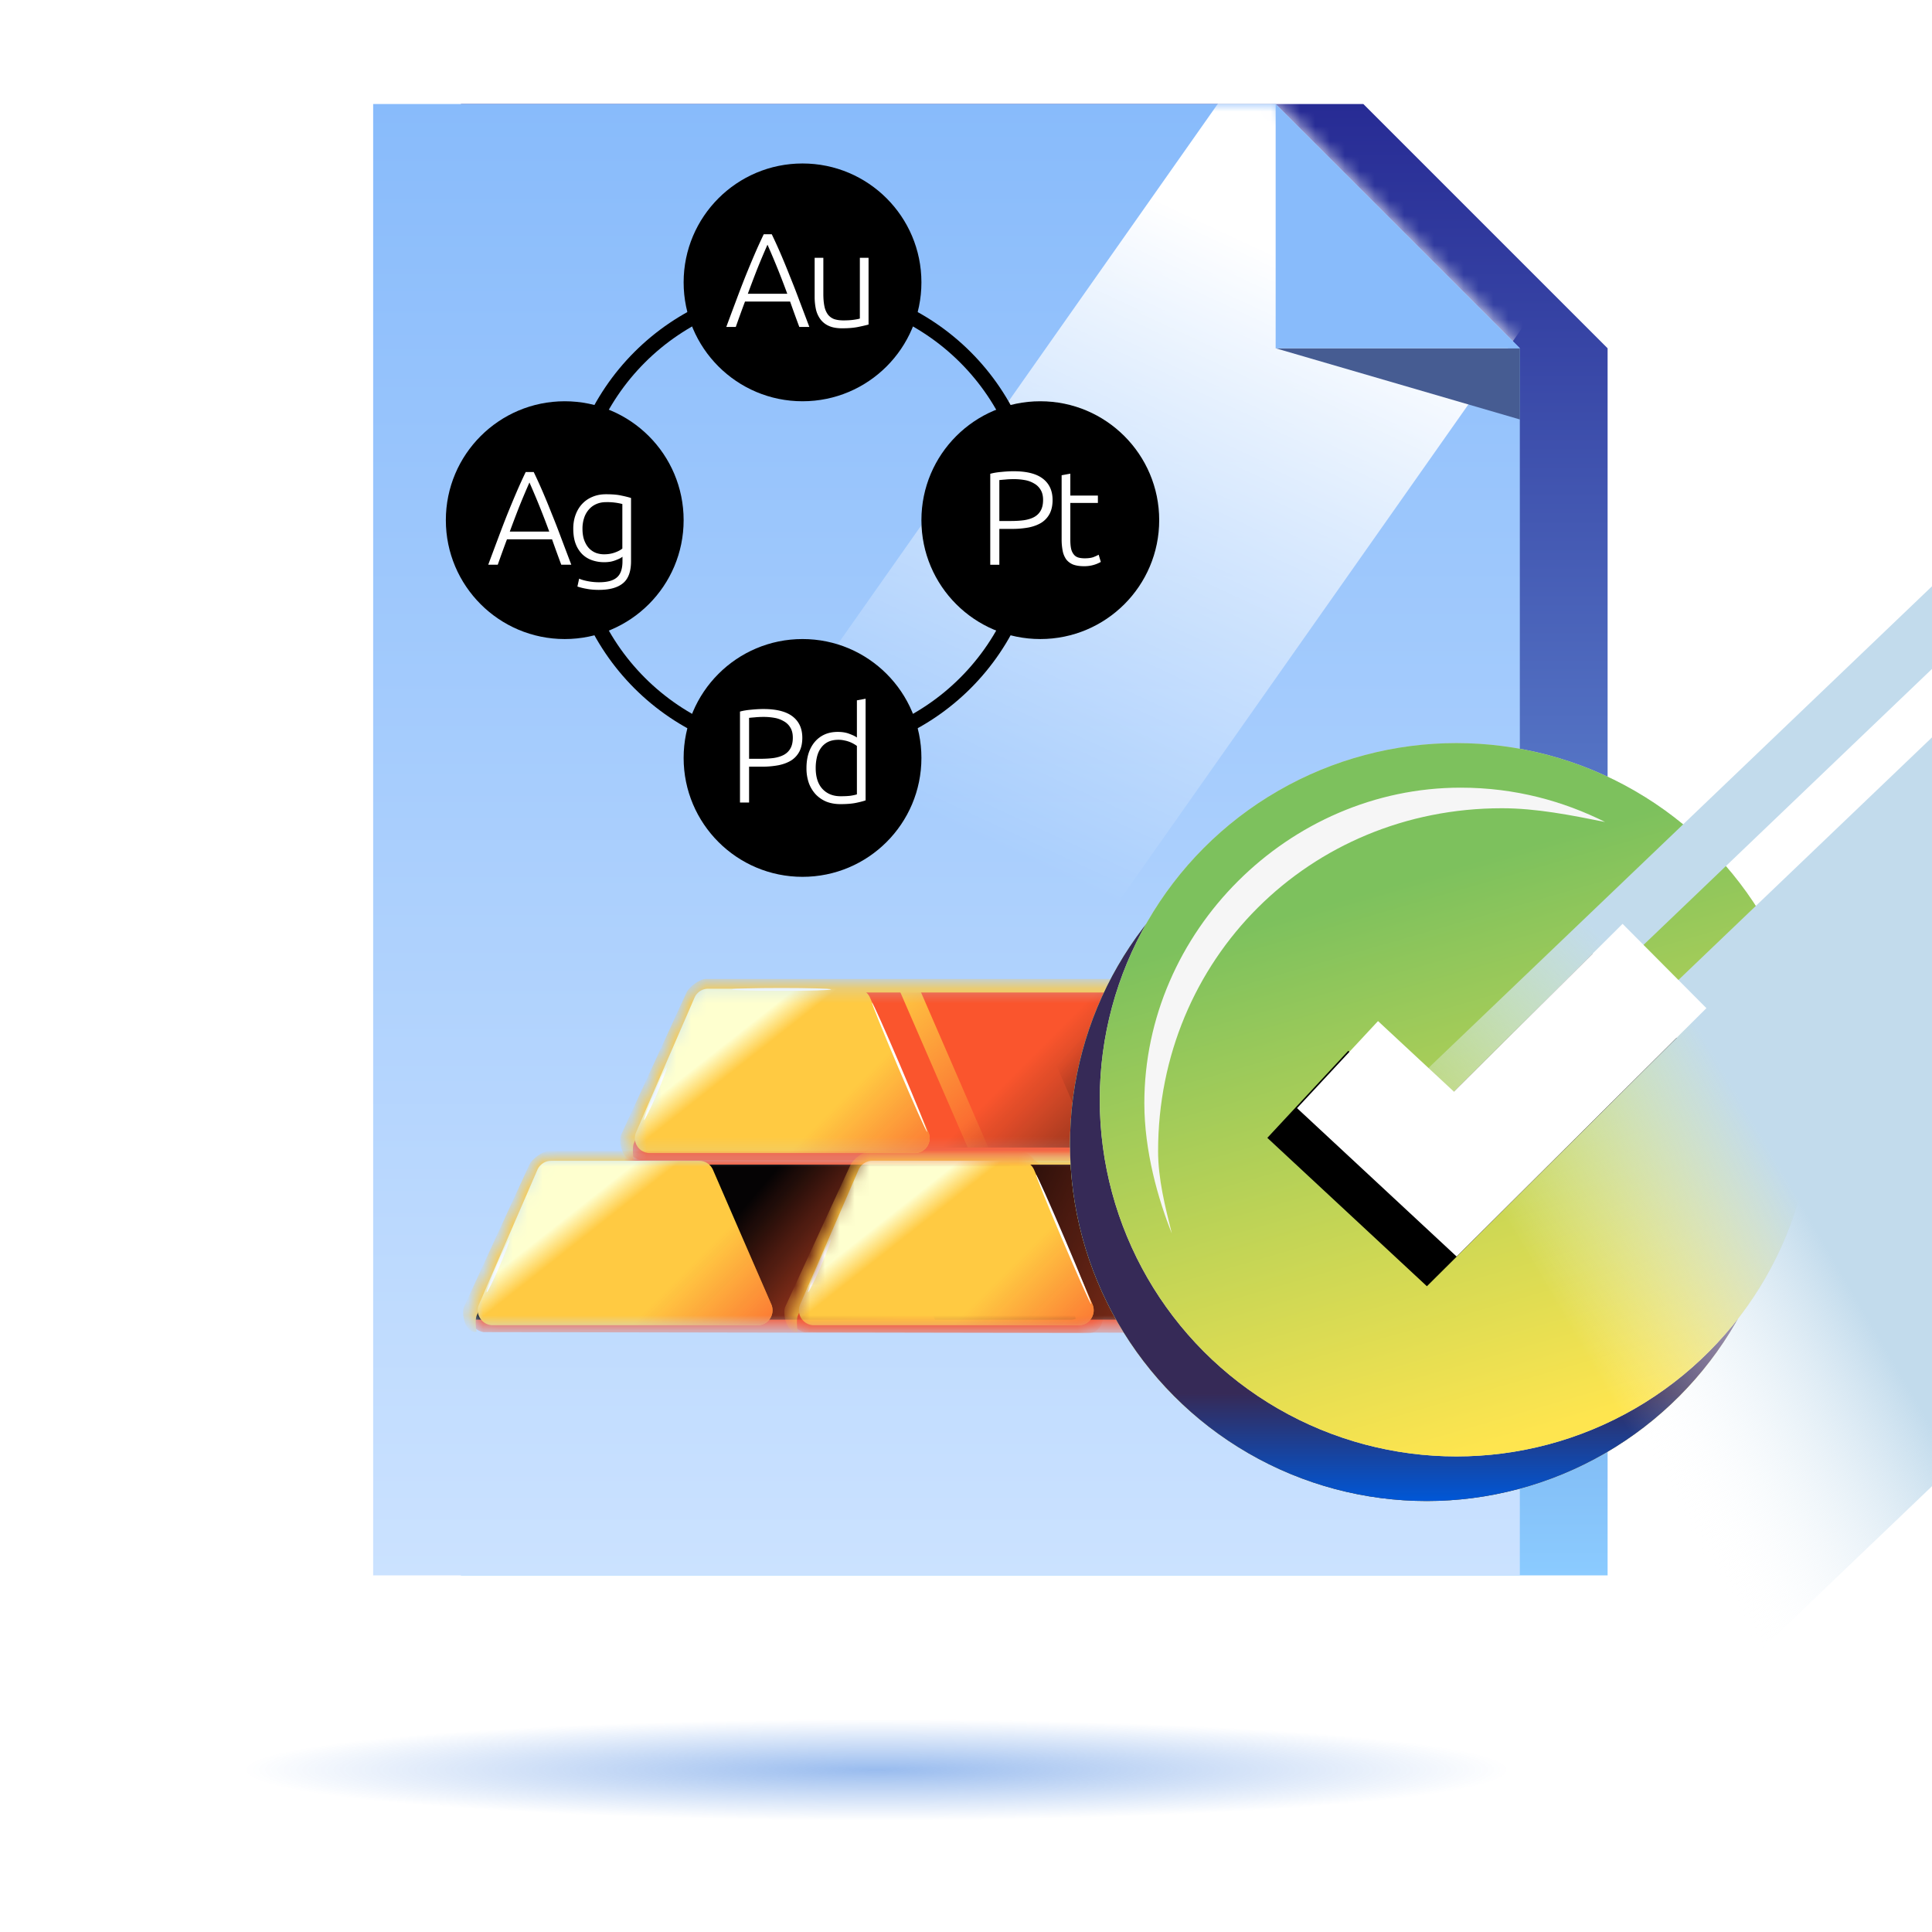 <svg width="130" height="130" fill="none" xmlns="http://www.w3.org/2000/svg"><g clip-path="url(#a)"><path opacity=".4" d="M58.986 122.496c27.607 0 49.986-1.525 49.986-3.406 0-1.881-22.38-3.406-49.986-3.406C31.38 115.684 9 117.209 9 119.09c0 1.881 22.38 3.406 49.986 3.406Z" fill="url(#b)"/><path d="M108.172 106.004H31.016V7h60.721l16.435 16.435v82.569Z" fill="url(#c)"/><path d="M102.266 106.004H25.109V7h60.722l16.435 16.435v82.569Z" fill="url(#d)"/><path d="M93.32 54.867h-7.07" stroke="#050304" stroke-width=".358"/><mask id="e" style="mask-type:alpha" maskUnits="userSpaceOnUse" x="42" y="66" width="43" height="12"><path d="M46.468 66.874c.16-.367.521-.605.922-.605h31.837c.4 0 .761.238.92.605l4.152 9.57a1.005 1.005 0 0 1-.922 1.405H43.238c-.723 0-1.21-.74-.922-1.404l4.152-9.57Z" fill="#fff"/></mask><g mask="url(#e)"><path d="M46.468 66.874c.16-.367.521-.605.922-.605h31.837c.4 0 .761.238.92.605l4.152 9.57a1.005 1.005 0 0 1-.922 1.405H43.238c-.723 0-1.21-.74-.922-1.404l4.152-9.57Z" fill="#FA552D"/><path d="M46.468 66.874c.16-.367.521-.605.922-.605h31.837c.4 0 .761.238.92.605l4.152 9.57a1.005 1.005 0 0 1-.922 1.405H43.238c-.723 0-1.21-.74-.922-1.404l4.152-9.57Z" fill="url(#f)"/><path d="M68.73 66.258h9.518l5.03 11.594H73.76l-5.03-11.594Z" fill="url(#g)"/><path d="M60.36 66.258h1.39l5.03 11.594h-1.39l-5.03-11.594Z" fill="url(#h)"/><g filter="url(#i)"><path d="M42.047 77.172c.141.37.679.88 1.122.88l40.68.072c.722 0 1.155-.934.867-1.598l-4.182-9.725c-.134-.31-.749-.52-1.13-.52l4.132 9.527a1.004 1.004 0 0 1-.92 1.405h-40.14c-.063 0-.37-.03-.43-.04Z" fill="#FA552D"/></g><g filter="url(#j)"><path d="M47.48 65.875c-.4 0-1.123.54-1.283.908l-4.399 9.567c-.187.43.054 1.8.842 1.676-.053-.205-.094-.85 0-1.068l4.152-9.57c.16-.368.521-.605.922-.605H79.55c.253 0 .49.095.671.257v-.443c-.159-.367-.594-.722-.994-.722H47.48Z" fill="#FFCA42"/></g><g filter="url(#k)"><path d="M46.732 67.132c.159-.367.521-.605.921-.605h9.97c.4 0 .762.238.92.605l3.928 9.053a1.005 1.005 0 0 1-.922 1.404H43.726c-.723 0-1.209-.74-.921-1.404l3.927-9.053Z" fill="#FFCA42"/><path d="M46.732 67.132c.159-.367.521-.605.921-.605h9.97c.4 0 .762.238.92.605l3.928 9.053a1.005 1.005 0 0 1-.922 1.404H43.726c-.723 0-1.209-.74-.921-1.404l3.927-9.053Z" fill="url(#l)"/><path d="M46.732 67.132c.159-.367.521-.605.921-.605h9.97c.4 0 .762.238.92.605l3.928 9.053a1.005 1.005 0 0 1-.922 1.404H43.726c-.723 0-1.209-.74-.921-1.404l3.927-9.053Z" fill="url(#m)"/></g><g filter="url(#n)"><path d="M55.915 66.575c0-.053-1.493-.096-3.335-.096-1.841 0-3.334.043-3.334.096 0 .054 1.493.097 3.334.097 1.842 0 3.335-.043 3.335-.097Z" fill="#fff"/></g><g filter="url(#o)"><path d="M43.331 75.369c.05.021.432-.752.853-1.728.42-.975.722-1.784.672-1.805-.05-.022-.432.752-.852 1.727-.421.976-.722 1.784-.672 1.806Z" fill="#fff"/></g><g filter="url(#p)"><path d="M62.384 76.166c.044-.02-.75-1.984-1.775-4.389-1.024-2.404-1.89-4.338-1.935-4.32-.044.02.75 1.985 1.775 4.389 1.024 2.405 1.89 4.338 1.935 4.32Z" fill="#fff"/></g></g><mask id="q" style="mask-type:alpha" maskUnits="userSpaceOnUse" x="31" y="77" width="43" height="13"><path d="M35.894 78.456c.159-.367.521-.604.921-.604h31.837c.4 0 .763.237.922.604l4.151 9.571a1.004 1.004 0 0 1-.921 1.404h-40.14c-.723 0-1.21-.74-.922-1.404l4.152-9.57Z" fill="#fff"/></mask><g mask="url(#q)"><path d="M35.894 78.456c.159-.367.521-.604.921-.604h31.837c.4 0 .763.237.922.604l4.151 9.571a1.004 1.004 0 0 1-.921 1.404h-40.14c-.723 0-1.21-.74-.922-1.404l4.152-9.57Z" fill="#FA552D"/><path d="M35.894 78.456c.159-.367.521-.604.921-.604h31.837c.4 0 .763.237.922.604l4.151 9.571a1.004 1.004 0 0 1-.921 1.404h-40.14c-.723 0-1.21-.74-.922-1.404l4.152-9.57Z" fill="url(#r)"/><path d="M58.156 77.84h9.518l5.03 11.593h-9.518l-5.03-11.593Z" fill="url(#s)"/><g filter="url(#t)"><path d="M31.477 88.754c.14.37.679.881 1.122.881l40.68.071c.722 0 1.155-.935.867-1.598l-4.182-9.725c-.134-.31-.75-.52-1.13-.52l4.132 9.527a1.005 1.005 0 0 1-.921 1.405h-40.14c-.062 0-.37-.03-.428-.04Z" fill="#FA552D"/></g><g filter="url(#u)"><path d="M36.905 77.457c-.4 0-1.123.54-1.282.908l-4.399 9.566c-.187.43.054 1.801.842 1.677-.053-.205-.094-.85 0-1.068l4.151-9.57c.16-.367.522-.605.922-.605h31.837c.253 0 .49.095.671.257v-.443c-.159-.367-.594-.722-.995-.722H36.905Z" fill="#FFCA42"/><path d="M36.905 77.457c-.4 0-1.123.54-1.282.908l-4.399 9.566c-.187.43.054 1.801.842 1.677-.053-.205-.094-.85 0-1.068l4.151-9.57c.16-.367.522-.605.922-.605h31.837c.253 0 .49.095.671.257v-.443c-.159-.367-.594-.722-.995-.722H36.905Z" fill="url(#v)"/></g><g filter="url(#w)"><path d="M36.161 78.714c.16-.367.522-.605.922-.605h9.969c.4 0 .762.238.922.605l3.926 9.053a1.004 1.004 0 0 1-.921 1.404H33.156c-.723 0-1.21-.74-.922-1.404l3.927-9.053Z" fill="#FFCA42"/><path d="M36.161 78.714c.16-.367.522-.605.922-.605h9.969c.4 0 .762.238.922.605l3.926 9.053a1.004 1.004 0 0 1-.921 1.404H33.156c-.723 0-1.21-.74-.922-1.404l3.927-9.053Z" fill="url(#x)"/><path d="M36.161 78.714c.16-.367.522-.605.922-.605h9.969c.4 0 .762.238.922.605l3.926 9.053a1.004 1.004 0 0 1-.921 1.404H33.156c-.723 0-1.21-.74-.922-1.404l3.927-9.053Z" fill="url(#y)"/></g><g filter="url(#z)"><path d="M32.75 86.95c.05.022.43-.751.852-1.727.42-.975.722-1.784.672-1.805-.05-.022-.432.752-.853 1.727-.42.976-.721 1.784-.672 1.806Z" fill="#fff"/></g></g><mask id="A" style="mask-type:alpha" maskUnits="userSpaceOnUse" x="53" y="77" width="43" height="13"><path d="M57.507 78.456c.16-.367.521-.604.922-.604h31.837c.4 0 .761.237.921.604l4.151 9.571a1.005 1.005 0 0 1-.921 1.404h-40.14c-.723 0-1.21-.74-.921-1.404l4.151-9.57Z" fill="#fff"/></mask><g mask="url(#A)"><path d="M57.507 78.456c.16-.367.521-.604.922-.604h31.837c.4 0 .761.237.921.604l4.151 9.571a1.005 1.005 0 0 1-.921 1.404h-40.14c-.723 0-1.21-.74-.921-1.404l4.151-9.57Z" fill="#FA552D"/><path d="M57.507 78.456c.16-.367.521-.604.922-.604h31.837c.4 0 .761.237.921.604l4.151 9.571a1.005 1.005 0 0 1-.921 1.404h-40.14c-.723 0-1.21-.74-.921-1.404l4.151-9.57Z" fill="url(#B)"/><path d="M66.094 77.84h18.513l5.03 11.593H71.124l-5.03-11.593Z" fill="url(#C)"/><g filter="url(#D)"><path d="M96.76 87.438H71.536v.77h25.226v-.77Z" fill="url(#E)"/></g><g filter="url(#F)"><path d="M53.09 88.754c.141.37.679.881 1.122.881l40.68.071c.722 0 1.155-.935.867-1.598l-4.182-9.725c-.134-.31-.749-.52-1.13-.52l4.132 9.527a1.005 1.005 0 0 1-.92 1.405h-40.14c-.063 0-.37-.03-.43-.04Z" fill="#FA552D"/></g><g filter="url(#G)"><path d="M58.518 77.457c-.4 0-1.122.54-1.282.908l-4.399 9.566c-.187.43.054 1.801.842 1.677-.053-.205-.094-.85 0-1.068l4.152-9.57c.16-.367.521-.605.922-.605h31.836c.253 0 .49.095.671.257v-.443c-.159-.367-.594-.722-.994-.722H58.518Z" fill="#FFCA42"/></g><g filter="url(#H)"><path d="M57.77 78.714c.16-.367.522-.605.922-.605h9.97c.4 0 .761.238.92.605l3.928 9.053a1.005 1.005 0 0 1-.922 1.404H54.766c-.724 0-1.21-.74-.922-1.404l3.927-9.053Z" fill="#FFCA42"/><path d="M57.77 78.714c.16-.367.522-.605.922-.605h9.97c.4 0 .761.238.92.605l3.928 9.053a1.005 1.005 0 0 1-.922 1.404H54.766c-.724 0-1.21-.74-.922-1.404l3.927-9.053Z" fill="url(#I)"/><path d="M57.77 78.714c.16-.367.522-.605.922-.605h9.97c.4 0 .761.238.92.605l3.928 9.053a1.005 1.005 0 0 1-.922 1.404H54.766c-.724 0-1.21-.74-.922-1.404l3.927-9.053Z" fill="url(#J)"/></g><g filter="url(#K)"><path d="M54.37 86.95c.05.022.432-.751.853-1.727.42-.975.722-1.784.672-1.805-.05-.022-.431.752-.853 1.727-.42.976-.721 1.784-.672 1.806Z" fill="#fff"/></g><g filter="url(#L)"><path d="M73.423 87.747c.044-.02-.75-1.984-1.774-4.388-1.025-2.405-1.891-4.339-1.936-4.32-.044.019.75 1.983 1.775 4.388 1.024 2.405 1.89 4.338 1.935 4.32Z" fill="#fff"/></g></g><mask id="M" style="mask-type:alpha" maskUnits="userSpaceOnUse" x="25" y="7" width="78" height="100"><path d="M102.266 106.004H25.109V7h60.722l16.435 16.435v82.569Z" fill="#88BBFB"/></mask><g mask="url(#M)"><path transform="rotate(35.123 87.96 -1.57)" fill="url(#N)" d="M87.961-1.57h25.429v103.91H87.961z" style="mix-blend-mode:overlay"/></g><path d="m102.271 28.225-16.45-4.795h16.45v4.795Z" fill="#465C92"/><path d="M85.836 7v16.435h16.435L85.836 7Z" fill="#88BBFB"/><circle cx="54" cy="35" r="15.5" stroke="#000"/><circle cx="54" cy="51" r="8" fill="#000"/><circle cx="38" cy="35" r="8" fill="#000"/><circle cx="54" cy="19" r="8" fill="#000"/><circle cx="70" cy="35" r="8" fill="#000"/><path d="M51.367 47.709c.882 0 1.54.168 1.971.504.432.336.648.813.648 1.431 0 .354-.063.657-.189.909a1.58 1.58 0 0 1-.54.603c-.234.15-.522.261-.864.333a5.964 5.964 0 0 1-1.143.099h-.846V54h-.612v-6.12c.216-.06.468-.102.756-.126.294-.03.567-.045.82-.045Zm.027.531c-.228 0-.423.009-.585.027-.156.012-.29.024-.405.036v2.754h.774c.33 0 .627-.018.891-.054.27-.042.498-.114.684-.216.192-.108.34-.255.441-.441.102-.186.153-.423.153-.711 0-.276-.057-.504-.17-.684a1.15 1.15 0 0 0-.442-.423 1.82 1.82 0 0 0-.62-.225 4.068 4.068 0 0 0-.72-.063Zm6.85 5.616c-.174.06-.396.117-.666.171-.27.054-.612.081-1.026.081-.342 0-.654-.054-.936-.162a2.121 2.121 0 0 1-.72-.486 2.28 2.28 0 0 1-.468-.765 2.99 2.99 0 0 1-.162-1.017c0-.354.045-.678.135-.972.096-.3.234-.558.414-.774.18-.216.399-.384.657-.504.264-.12.564-.18.9-.18.306 0 .57.045.792.135.228.084.393.165.495.243v-2.502l.585-.108v6.84Zm-.585-3.663a1.78 1.78 0 0 0-.207-.135 1.999 1.999 0 0 0-.63-.234 1.704 1.704 0 0 0-.396-.045c-.288 0-.531.051-.73.153a1.3 1.3 0 0 0-.467.414c-.12.168-.207.369-.261.603a3.156 3.156 0 0 0-.081.729c0 .612.153 1.083.459 1.413.306.324.71.486 1.215.486.288 0 .519-.012.693-.036.18-.03.315-.06.405-.09v-3.258ZM37.767 38a98.436 98.436 0 0 1-.621-1.71h-3.033c-.102.27-.204.546-.306.828-.102.282-.207.576-.315.882h-.64c.24-.648.466-1.251.676-1.809.21-.564.414-1.095.612-1.593.204-.504.405-.987.603-1.449.198-.462.408-.924.63-1.386h.54c.222.462.432.924.63 1.386.198.462.396.945.594 1.449.204.498.41 1.029.62 1.593.21.558.439 1.161.685 1.809h-.675Zm-2.142-5.535c-.228.516-.45 1.041-.666 1.575-.21.534-.43 1.11-.657 1.728h2.655a53.965 53.965 0 0 0-1.332-3.303Zm6.26 4.995c-.036.03-.09.066-.162.108a3.252 3.252 0 0 1-.27.117 2.152 2.152 0 0 1-.36.108 2.532 2.532 0 0 1-.45.036 2.46 2.46 0 0 1-.783-.126 1.79 1.79 0 0 1-.666-.396 1.981 1.981 0 0 1-.45-.693c-.114-.288-.17-.636-.17-1.044 0-.33.05-.636.152-.918.102-.282.246-.525.432-.729.192-.21.423-.372.693-.486.276-.12.585-.18.927-.18.432 0 .777.03 1.035.09.264.054.48.108.648.162v4.248c0 .696-.18 1.191-.54 1.485-.36.3-.903.45-1.629.45-.3 0-.573-.024-.819-.072a4.085 4.085 0 0 1-.62-.153l.116-.531c.144.066.34.123.585.171.252.048.504.072.756.072.552 0 .951-.108 1.197-.324.252-.21.378-.573.378-1.089v-.306Zm-.009-3.546a4.054 4.054 0 0 0-1.089-.126c-.252 0-.477.045-.675.135a1.358 1.358 0 0 0-.495.369 1.578 1.578 0 0 0-.315.567 2.267 2.267 0 0 0-.108.72c0 .306.042.57.126.792.084.216.192.393.324.531.138.138.294.24.468.306.174.06.351.09.531.09.264 0 .504-.039.72-.117.222-.078.393-.168.513-.27v-2.997ZM53.784 22a98.436 98.436 0 0 1-.62-1.71H50.13c-.102.27-.204.546-.306.828-.102.282-.207.576-.315.882h-.639c.24-.648.465-1.251.675-1.809.21-.564.414-1.095.612-1.593.204-.504.405-.987.603-1.449.198-.462.408-.924.63-1.386h.54c.222.462.432.924.63 1.386.198.462.396.945.594 1.449.204.498.411 1.029.621 1.593L54.46 22h-.675Zm-2.142-5.535c-.228.516-.45 1.041-.666 1.575-.21.534-.429 1.11-.657 1.728h2.655a53.965 53.965 0 0 0-1.332-3.303Zm6.8 5.373c-.173.048-.407.102-.701.162-.294.06-.654.09-1.08.09-.348 0-.64-.051-.873-.153a1.418 1.418 0 0 1-.567-.432 1.801 1.801 0 0 1-.315-.675 3.942 3.942 0 0 1-.09-.873v-2.61h.585v2.421c0 .33.024.609.072.837a1.4 1.4 0 0 0 .234.558c.108.138.246.24.414.306.174.06.384.09.63.09.276 0 .516-.015.72-.045.204-.03.333-.057.387-.081v-4.086h.585v4.491ZM68.207 31.709c.882 0 1.539.168 1.97.504.433.336.649.813.649 1.431 0 .354-.063.657-.19.909a1.58 1.58 0 0 1-.54.603c-.233.15-.521.261-.863.333a5.964 5.964 0 0 1-1.143.099h-.846V38h-.612v-6.12c.216-.06.468-.102.756-.126.294-.03.567-.045.819-.045Zm.027.531c-.228 0-.423.009-.585.027-.156.012-.291.024-.405.036v2.754h.774c.33 0 .627-.018.89-.054.27-.042.499-.114.685-.216.192-.108.339-.255.44-.441.103-.186.154-.423.154-.711 0-.276-.057-.504-.171-.684a1.15 1.15 0 0 0-.441-.423 1.82 1.82 0 0 0-.621-.225 4.068 4.068 0 0 0-.72-.063Zm3.787 1.107h1.854v.495H72.02v2.475c0 .264.02.48.063.648a.936.936 0 0 0 .198.378c.084.09.186.15.306.18s.252.045.396.045c.246 0 .444-.027.594-.081.15-.06.267-.114.35-.162l.145.486a2.24 2.24 0 0 1-1.125.288c-.288 0-.531-.036-.73-.108a1.132 1.132 0 0 1-.467-.342 1.48 1.48 0 0 1-.243-.576 3.979 3.979 0 0 1-.072-.81v-4.284l.585-.108v1.476Z" fill="#fff"/><circle cx="96" cy="77" r="24" fill="#D9D9D9"/><circle cx="96" cy="77" r="24" fill="url(#O)"/><circle cx="96" cy="77" r="24" fill="#362A57"/><circle cx="96" cy="77" r="24" fill="url(#P)"/><circle cx="96" cy="77" r="24" fill="url(#Q)"/><circle cx="98" cy="74" r="24" fill="#D9D9D9"/><circle cx="98" cy="74" r="24" fill="url(#R)"/><path transform="rotate(-43.73 55.773 110.457)" fill="url(#S)" d="M55.773 110.457h130.138v4.018H55.773z" style="mix-blend-mode:overlay"/><path transform="rotate(-43.73 59.75 116.82)" fill="url(#T)" d="M59.75 116.82h130.138v36.409H59.75z" style="mix-blend-mode:overlay"/><path d="M77.925 77.462c0-12.924 10.18-23.077 23.135-23.077 2.313 0 4.627.461 6.94.923-2.776-1.385-6.015-2.308-9.716-2.308C86.716 53 77 62.692 77 74.23c0 3.231.925 6.462 1.85 8.77-.462-1.846-.925-3.692-.925-5.538Z" fill="#F6F6F6"/><path d="M88 73.635 95.92 81 110 67" stroke="#000" stroke-width="8"/><path d="M90 71.635 97.92 79 112 65" stroke="#fff" stroke-width="8"/></g><defs><linearGradient id="c" x1="69.594" y1="7" x2="69.594" y2="106.004" gradientUnits="userSpaceOnUse"><stop stop-color="#272B94"/><stop offset="1" stop-color="#8BCBFF"/></linearGradient><linearGradient id="d" x1="63.688" y1="7" x2="63.688" y2="106.004" gradientUnits="userSpaceOnUse"><stop stop-color="#88BBFB"/><stop offset="1" stop-color="#CBE2FF"/></linearGradient><linearGradient id="f" x1="86.213" y1="79.153" x2="73.779" y2="66.719" gradientUnits="userSpaceOnUse"><stop stop-color="#050304"/><stop offset="1" stop-color="#050304" stop-opacity="0"/></linearGradient><linearGradient id="g" x1="86.998" y1="77.133" x2="75.046" y2="67.015" gradientUnits="userSpaceOnUse"><stop stop-color="#050304"/><stop offset="1" stop-color="#050304" stop-opacity="0"/></linearGradient><linearGradient id="h" x1="60.359" y1="66.258" x2="68.742" y2="75.883" gradientUnits="userSpaceOnUse"><stop stop-color="#FFCA42"/><stop offset="1" stop-color="#FFCA42" stop-opacity="0"/></linearGradient><linearGradient id="l" x1="66.549" y1="77.59" x2="59.782" y2="70.823" gradientUnits="userSpaceOnUse"><stop stop-color="#FA552D"/><stop offset="1" stop-color="#FA552D" stop-opacity="0"/></linearGradient><linearGradient id="m" x1="46.689" y1="66.691" x2="50.326" y2="71.309" gradientUnits="userSpaceOnUse"><stop offset=".695" stop-color="#FEFFCF"/><stop offset="1" stop-color="#FEFFCF" stop-opacity="0"/></linearGradient><linearGradient id="r" x1="50.877" y1="80.25" x2="60.918" y2="88.78" gradientUnits="userSpaceOnUse"><stop stop-color="#050304"/><stop offset="1" stop-color="#050304" stop-opacity="0"/></linearGradient><linearGradient id="s" x1="76.424" y1="88.715" x2="64.472" y2="78.597" gradientUnits="userSpaceOnUse"><stop stop-color="#050304"/><stop offset="1" stop-color="#050304" stop-opacity="0"/></linearGradient><linearGradient id="v" x1="42.894" y1="78.004" x2="36.781" y2="78.004" gradientUnits="userSpaceOnUse"><stop stop-color="#FA552D"/><stop offset=".145" stop-color="#FA552D" stop-opacity="0"/></linearGradient><linearGradient id="x" x1="55.978" y1="89.171" x2="49.212" y2="82.405" gradientUnits="userSpaceOnUse"><stop stop-color="#FA552D"/><stop offset="1" stop-color="#FA552D" stop-opacity="0"/></linearGradient><linearGradient id="y" x1="36.118" y1="78.273" x2="39.756" y2="82.891" gradientUnits="userSpaceOnUse"><stop offset=".695" stop-color="#FEFFCF"/><stop offset="1" stop-color="#FEFFCF" stop-opacity="0"/></linearGradient><linearGradient id="B" x1="97.252" y1="90.735" x2="84.817" y2="78.301" gradientUnits="userSpaceOnUse"><stop stop-color="#050304"/><stop offset="1" stop-color="#050304" stop-opacity="0"/></linearGradient><linearGradient id="C" x1="64.782" y1="75.194" x2="94.903" y2="88.782" gradientUnits="userSpaceOnUse"><stop stop-color="#050304"/><stop offset="1" stop-color="#050304" stop-opacity="0"/></linearGradient><linearGradient id="E" x1="89.946" y1="87.438" x2="74.43" y2="87.438" gradientUnits="userSpaceOnUse"><stop stop-color="#0057D6"/><stop offset="1" stop-color="#0057D6" stop-opacity="0"/></linearGradient><linearGradient id="I" x1="77.588" y1="89.171" x2="70.821" y2="82.405" gradientUnits="userSpaceOnUse"><stop stop-color="#FA552D"/><stop offset="1" stop-color="#FA552D" stop-opacity="0"/></linearGradient><linearGradient id="J" x1="57.728" y1="78.273" x2="61.365" y2="82.891" gradientUnits="userSpaceOnUse"><stop offset=".695" stop-color="#FEFFCF"/><stop offset="1" stop-color="#FEFFCF" stop-opacity="0"/></linearGradient><linearGradient id="N" x1="94.255" y1="15.332" x2="101.985" y2="58.799" gradientUnits="userSpaceOnUse"><stop stop-color="#fff"/><stop offset="1" stop-color="#fff" stop-opacity="0"/></linearGradient><linearGradient id="O" x1="85.404" y1="64.346" x2="96" y2="101" gradientUnits="userSpaceOnUse"><stop stop-color="#7DC15D"/><stop offset="1" stop-color="#FEE54F"/></linearGradient><linearGradient id="P" x1="121.443" y1="87.487" x2="113.127" y2="87.487" gradientUnits="userSpaceOnUse"><stop stop-color="#5F1A58"/><stop offset="1" stop-color="#5F1A58" stop-opacity="0"/></linearGradient><linearGradient id="Q" x1="115.083" y1="100.949" x2="115.083" y2="93.769" gradientUnits="userSpaceOnUse"><stop stop-color="#0057D6"/><stop offset="1" stop-color="#0057D6" stop-opacity="0"/></linearGradient><linearGradient id="R" x1="87.404" y1="61.346" x2="98" y2="98" gradientUnits="userSpaceOnUse"><stop stop-color="#7DC15D"/><stop offset="1" stop-color="#FEE54F"/></linearGradient><linearGradient id="S" x1="126.096" y1="112.521" x2="104.445" y2="112.318" gradientUnits="userSpaceOnUse"><stop stop-color="#C2DBEC"/><stop offset="1" stop-color="#fff" stop-opacity="0"/></linearGradient><linearGradient id="T" x1="131.477" y1="122.674" x2="114.229" y2="118.564" gradientUnits="userSpaceOnUse"><stop stop-color="#C2DBEC"/><stop offset="1" stop-color="#fff" stop-opacity="0"/></linearGradient><filter id="i" x="41.796" y="66.03" width="43.262" height="12.345" filterUnits="userSpaceOnUse" color-interpolation-filters="sRGB"><feFlood flood-opacity="0" result="BackgroundImageFix"/><feBlend in="SourceGraphic" in2="BackgroundImageFix" result="shape"/><feGaussianBlur stdDeviation=".126" result="effect1_foregroundBlur_3670_91271"/></filter><filter id="j" x="41.487" y="65.624" width="38.985" height="12.662" filterUnits="userSpaceOnUse" color-interpolation-filters="sRGB"><feFlood flood-opacity="0" result="BackgroundImageFix"/><feBlend in="SourceGraphic" in2="BackgroundImageFix" result="shape"/><feGaussianBlur stdDeviation=".126" result="effect1_foregroundBlur_3670_91271"/></filter><filter id="k" x="42.47" y="66.276" width="20.336" height="11.565" filterUnits="userSpaceOnUse" color-interpolation-filters="sRGB"><feFlood flood-opacity="0" result="BackgroundImageFix"/><feBlend in="SourceGraphic" in2="BackgroundImageFix" result="shape"/><feGaussianBlur stdDeviation=".126" result="effect1_foregroundBlur_3670_91271"/></filter><filter id="n" x="49.103" y="66.335" width="6.954" height=".479" filterUnits="userSpaceOnUse" color-interpolation-filters="sRGB"><feFlood flood-opacity="0" result="BackgroundImageFix"/><feBlend in="SourceGraphic" in2="BackgroundImageFix" result="shape"/><feGaussianBlur stdDeviation=".072" result="effect1_foregroundBlur_3670_91271"/></filter><filter id="o" x="43.226" y="71.734" width="1.736" height="3.735" filterUnits="userSpaceOnUse" color-interpolation-filters="sRGB"><feFlood flood-opacity="0" result="BackgroundImageFix"/><feBlend in="SourceGraphic" in2="BackgroundImageFix" result="shape"/><feGaussianBlur stdDeviation=".05" result="effect1_foregroundBlur_3670_91271"/></filter><filter id="p" x="58.571" y="67.358" width="3.914" height="8.909" filterUnits="userSpaceOnUse" color-interpolation-filters="sRGB"><feFlood flood-opacity="0" result="BackgroundImageFix"/><feBlend in="SourceGraphic" in2="BackgroundImageFix" result="shape"/><feGaussianBlur stdDeviation=".05" result="effect1_foregroundBlur_3670_91271"/></filter><filter id="t" x="31.225" y="77.612" width="43.262" height="12.345" filterUnits="userSpaceOnUse" color-interpolation-filters="sRGB"><feFlood flood-opacity="0" result="BackgroundImageFix"/><feBlend in="SourceGraphic" in2="BackgroundImageFix" result="shape"/><feGaussianBlur stdDeviation=".126" result="effect1_foregroundBlur_3670_91271"/></filter><filter id="u" x="30.913" y="77.206" width="38.985" height="12.662" filterUnits="userSpaceOnUse" color-interpolation-filters="sRGB"><feFlood flood-opacity="0" result="BackgroundImageFix"/><feBlend in="SourceGraphic" in2="BackgroundImageFix" result="shape"/><feGaussianBlur stdDeviation=".126" result="effect1_foregroundBlur_3670_91271"/></filter><filter id="w" x="31.899" y="77.858" width="20.336" height="11.564" filterUnits="userSpaceOnUse" color-interpolation-filters="sRGB"><feFlood flood-opacity="0" result="BackgroundImageFix"/><feBlend in="SourceGraphic" in2="BackgroundImageFix" result="shape"/><feGaussianBlur stdDeviation=".126" result="effect1_foregroundBlur_3670_91271"/></filter><filter id="z" x="32.644" y="83.317" width="1.736" height="3.735" filterUnits="userSpaceOnUse" color-interpolation-filters="sRGB"><feFlood flood-opacity="0" result="BackgroundImageFix"/><feBlend in="SourceGraphic" in2="BackgroundImageFix" result="shape"/><feGaussianBlur stdDeviation=".05" result="effect1_foregroundBlur_3670_91271"/></filter><filter id="D" x="70.82" y="86.722" width="26.657" height="2.202" filterUnits="userSpaceOnUse" color-interpolation-filters="sRGB"><feFlood flood-opacity="0" result="BackgroundImageFix"/><feBlend in="SourceGraphic" in2="BackgroundImageFix" result="shape"/><feGaussianBlur stdDeviation=".358" result="effect1_foregroundBlur_3670_91271"/></filter><filter id="F" x="52.839" y="77.612" width="43.262" height="12.345" filterUnits="userSpaceOnUse" color-interpolation-filters="sRGB"><feFlood flood-opacity="0" result="BackgroundImageFix"/><feBlend in="SourceGraphic" in2="BackgroundImageFix" result="shape"/><feGaussianBlur stdDeviation=".126" result="effect1_foregroundBlur_3670_91271"/></filter><filter id="G" x="52.526" y="77.206" width="38.985" height="12.662" filterUnits="userSpaceOnUse" color-interpolation-filters="sRGB"><feFlood flood-opacity="0" result="BackgroundImageFix"/><feBlend in="SourceGraphic" in2="BackgroundImageFix" result="shape"/><feGaussianBlur stdDeviation=".126" result="effect1_foregroundBlur_3670_91271"/></filter><filter id="H" x="53.509" y="77.858" width="20.336" height="11.564" filterUnits="userSpaceOnUse" color-interpolation-filters="sRGB"><feFlood flood-opacity="0" result="BackgroundImageFix"/><feBlend in="SourceGraphic" in2="BackgroundImageFix" result="shape"/><feGaussianBlur stdDeviation=".126" result="effect1_foregroundBlur_3670_91271"/></filter><filter id="K" x="54.265" y="83.317" width="1.736" height="3.735" filterUnits="userSpaceOnUse" color-interpolation-filters="sRGB"><feFlood flood-opacity="0" result="BackgroundImageFix"/><feBlend in="SourceGraphic" in2="BackgroundImageFix" result="shape"/><feGaussianBlur stdDeviation=".05" result="effect1_foregroundBlur_3670_91271"/></filter><filter id="L" x="69.611" y="78.939" width="3.914" height="8.909" filterUnits="userSpaceOnUse" color-interpolation-filters="sRGB"><feFlood flood-opacity="0" result="BackgroundImageFix"/><feBlend in="SourceGraphic" in2="BackgroundImageFix" result="shape"/><feGaussianBlur stdDeviation=".05" result="effect1_foregroundBlur_3670_91271"/></filter><radialGradient id="b" cx="0" cy="0" r="1" gradientUnits="userSpaceOnUse" gradientTransform="matrix(0 -3.407 42.839 0 58.986 119.09)"><stop stop-color="#0057D6"/><stop offset="1" stop-color="#0057D6" stop-opacity="0"/></radialGradient><clipPath id="a"><path fill="#fff" d="M0 0h130v130H0z"/></clipPath></defs></svg>
